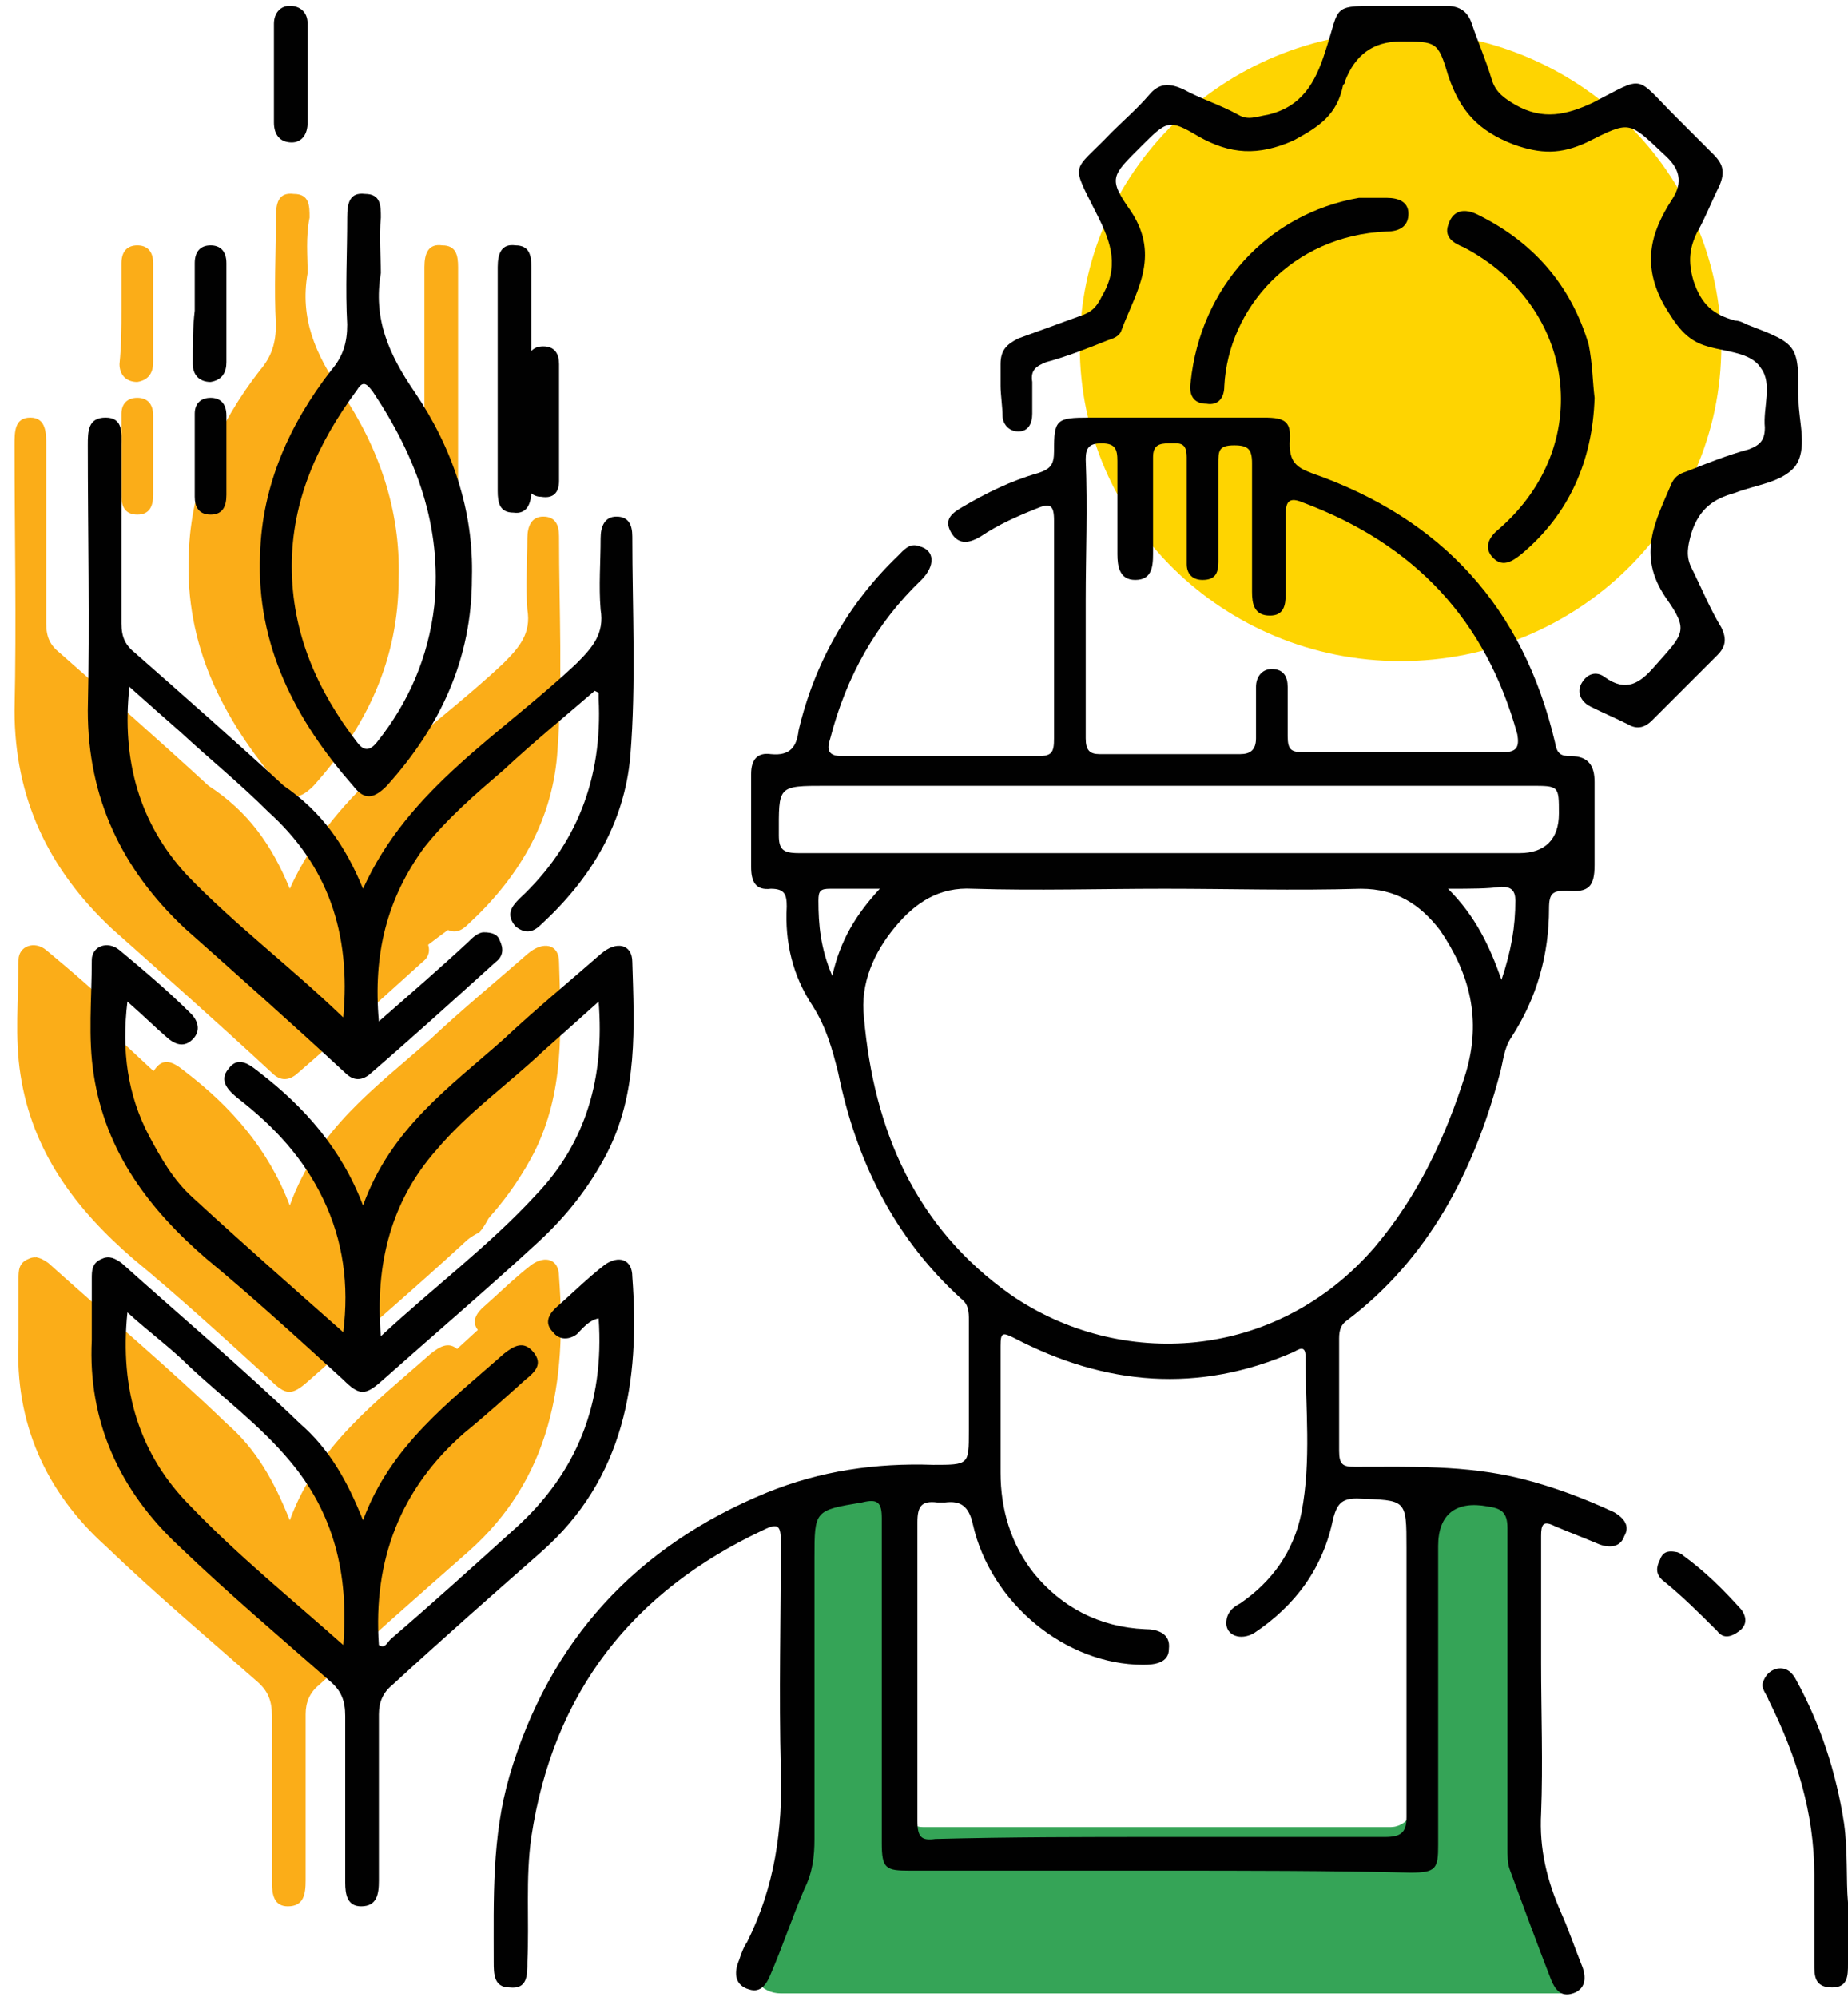 <svg width="124" height="134" viewBox="0 0 124 134" fill="none" xmlns="http://www.w3.org/2000/svg">
<path d="M19.444 24.041C19.444 24.041 5.228 37.592 19.444 52.471C23.297 48.752 26.618 43.57 25.555 37.725C24.359 31.879 21.968 26.166 19.444 24.041Z" fill="#FBAD18"/>
<path d="M19.444 59.645C22.499 52.87 28.744 49.283 33.792 44.5C34.855 43.437 35.652 42.507 35.386 40.913C35.253 39.319 35.386 37.725 35.386 36.13C35.386 35.333 35.652 34.669 36.449 34.669C37.246 34.669 37.512 35.2 37.512 35.998C37.512 40.913 37.778 45.829 37.379 50.744C36.98 55.261 34.722 58.981 31.401 62.037C30.869 62.568 30.338 62.701 29.674 62.17C29.009 61.373 29.408 60.841 29.939 60.31C33.792 56.723 35.519 52.206 35.253 46.892C35.253 46.759 35.253 46.626 35.253 46.493C35.253 46.493 35.253 46.493 34.988 46.36C32.995 48.087 30.869 49.814 28.876 51.674C27.017 53.269 25.157 54.863 23.562 56.856C21.038 60.31 20.108 64.03 20.507 68.547C22.632 66.687 24.625 64.96 26.485 63.233C26.751 62.967 27.149 62.568 27.548 62.568C28.079 62.568 28.478 62.701 28.611 63.1C28.876 63.631 28.876 64.163 28.345 64.561C25.555 67.085 22.765 69.61 19.842 72.134C19.311 72.532 18.779 72.532 18.248 72.001C14.661 68.68 11.074 65.491 7.487 62.303C3.236 58.317 0.977 53.534 0.977 47.689C1.11 41.71 0.977 35.732 0.977 29.886C0.977 28.956 0.977 28.026 2.04 28.026C3.103 28.026 3.103 29.089 3.103 29.886C3.103 33.872 3.103 37.858 3.103 41.843C3.103 42.773 3.368 43.304 4.033 43.836C7.354 46.759 10.675 49.681 13.997 52.737C16.654 54.464 18.248 56.723 19.444 59.645ZM18.115 68.281C18.647 62.568 17.052 58.051 13.067 54.464C11.207 52.604 9.214 50.877 7.221 49.15C6.158 48.22 4.963 47.157 3.767 46.094C3.236 51.01 4.431 55.261 7.62 58.716C10.808 62.037 14.528 64.827 18.115 68.281Z" fill="#FBAD18"/>
<path d="M19.444 102.026C21.304 96.978 25.289 94.055 28.876 90.866C29.541 90.335 30.205 89.936 30.869 90.733C31.534 91.531 31.002 92.062 30.338 92.593C29.009 93.789 27.681 94.985 26.219 96.18C21.968 99.9 20.108 104.683 20.507 110.396C20.905 110.662 21.038 110.263 21.304 109.997C24.094 107.606 26.884 105.082 29.674 102.557C33.792 98.838 35.652 94.188 35.253 88.475C34.589 88.608 34.191 89.139 33.792 89.538C33.261 89.936 32.596 89.936 32.198 89.405C31.666 88.874 31.799 88.342 32.331 87.811C33.394 86.881 34.456 85.818 35.652 84.888C36.582 84.224 37.512 84.489 37.512 85.685C38.043 92.726 36.98 99.236 31.401 104.152C28.079 107.074 24.758 109.997 21.437 113.053C20.772 113.584 20.507 114.249 20.507 115.046C20.507 118.766 20.507 122.486 20.507 126.205C20.507 127.135 20.374 127.933 19.311 127.933C18.381 127.933 18.248 127.135 18.248 126.338C18.248 122.618 18.248 118.898 18.248 115.179C18.248 114.116 17.982 113.451 17.185 112.787C13.864 109.864 10.41 106.942 7.088 103.753C3.103 100.166 0.977 95.516 1.243 89.936C1.243 88.608 1.243 87.146 1.243 85.818C1.243 85.286 1.243 84.755 1.907 84.489C2.438 84.224 2.837 84.489 3.236 84.755C7.221 88.342 11.34 91.796 15.192 95.516C17.185 97.243 18.381 99.369 19.444 102.026ZM18.115 110.396C18.514 105.613 17.451 101.495 14.528 98.04C12.535 95.649 10.011 93.789 7.753 91.663C6.557 90.468 5.096 89.405 3.634 88.076C3.103 93.258 4.431 97.642 7.885 101.096C11.074 104.417 14.528 107.207 18.115 110.396Z" fill="#FBAD18"/>
<path d="M19.444 80.902C21.304 75.721 25.289 72.931 28.876 69.743C31.002 67.75 33.261 65.89 35.386 64.03C36.449 63.1 37.512 63.365 37.512 64.561C37.645 68.945 37.91 73.33 35.785 77.448C34.589 79.707 33.128 81.567 31.268 83.294C27.814 86.482 24.227 89.538 20.64 92.726C19.577 93.656 19.178 93.656 18.115 92.593C15.06 89.803 12.004 87.013 8.948 84.489C5.096 81.168 2.173 77.315 1.376 72.134C0.977 69.61 1.243 67.085 1.243 64.428C1.243 63.498 2.306 63.1 3.103 63.764C4.697 65.093 6.424 66.554 7.885 68.015C8.417 68.547 8.55 69.211 8.018 69.743C7.487 70.274 6.955 70.141 6.424 69.743C5.494 68.945 4.697 68.148 3.634 67.218C3.236 70.54 3.634 73.462 5.096 76.252C5.893 77.714 6.69 79.175 8.018 80.371C11.34 83.427 14.661 86.349 18.115 89.405C18.514 86.216 18.115 83.294 16.787 80.504C15.458 77.714 13.465 75.588 11.074 73.728C10.41 73.197 9.745 72.532 10.41 71.735C11.074 70.805 11.871 71.47 12.535 72.001C15.458 74.26 17.982 77.049 19.444 80.902ZM35.253 67.218C33.925 68.414 32.729 69.477 31.534 70.54C29.142 72.798 26.485 74.658 24.359 77.182C21.304 80.636 20.241 84.888 20.64 89.671C24.227 86.349 27.947 83.559 31.002 80.238C34.456 76.651 35.652 72.267 35.253 67.218Z" fill="#FBAD18"/>
<path d="M20.64 18.328C20.108 21.384 21.171 23.775 22.898 26.299C25.422 30.019 26.884 34.27 26.751 38.788C26.751 44.234 24.625 48.752 21.038 52.737C20.241 53.534 19.577 53.8 18.779 52.737C14.927 48.22 12.402 43.304 12.668 37.193C12.801 32.543 14.661 28.425 17.451 24.838C18.248 23.908 18.514 22.978 18.514 21.782C18.381 19.391 18.514 16.999 18.514 14.608C18.514 13.678 18.647 12.881 19.709 13.014C20.772 13.014 20.772 13.811 20.772 14.608C20.507 15.937 20.64 17.132 20.64 18.328ZM14.794 37.99C14.794 42.507 16.521 46.36 19.178 49.814C19.577 50.346 19.975 50.479 20.507 49.814C22.632 47.157 23.961 44.102 24.359 40.647C24.891 35.333 23.164 30.683 20.241 26.299C19.842 25.768 19.577 25.502 19.178 26.166C16.388 29.753 14.661 33.606 14.794 37.99Z" fill="#FBAD18"/>
<path d="M28.478 25.369C28.478 22.978 28.478 20.454 28.478 17.929C28.478 16.999 28.744 16.335 29.674 16.468C30.604 16.468 30.736 17.132 30.736 17.929C30.736 22.978 30.736 28.026 30.736 32.942C30.736 33.739 30.471 34.536 29.541 34.403C28.611 34.403 28.478 33.739 28.478 32.942C28.478 30.55 28.478 28.026 28.478 25.369Z" fill="#FBAD18"/>
<path d="M8.151 20.852C8.151 19.789 8.151 18.727 8.151 17.664C8.151 16.866 8.55 16.468 9.214 16.468C9.878 16.468 10.277 16.866 10.277 17.664C10.277 19.922 10.277 22.048 10.277 24.306C10.277 24.971 10.011 25.502 9.214 25.635C8.417 25.635 8.018 25.104 8.018 24.439C8.151 23.111 8.151 21.915 8.151 20.852Z" fill="#FBAD18"/>
<path d="M10.277 30.55C10.277 31.48 10.277 32.278 10.277 33.208C10.277 34.005 10.011 34.536 9.214 34.536C8.417 34.536 8.151 34.005 8.151 33.34C8.151 31.48 8.151 29.62 8.151 27.761C8.151 27.096 8.55 26.698 9.214 26.698C9.878 26.698 10.277 27.096 10.277 27.893C10.277 28.691 10.277 29.62 10.277 30.55Z" fill="#FBAD18"/>
<path d="M2.173 42.906L17.584 57.387L19.444 61.24L21.569 57.254L30.471 49.017L33.659 46.094L36.582 44.367V50.08C36.582 50.08 32.862 60.708 31.799 61.24C30.736 61.638 19.444 70.672 19.444 70.672L12.535 64.561L5.76 57.786C5.76 57.786 2.04 53.269 2.306 49.947C2.571 46.759 2.173 42.906 2.173 42.906Z" fill="#FBAD18"/>
<path d="M2.438 64.561L17.849 78.909L19.709 82.762L21.835 78.777L30.736 70.54L33.925 67.617L36.848 65.89V71.602C36.848 71.602 33.128 82.231 32.065 82.762C31.002 83.161 19.709 92.195 19.709 92.195L12.801 86.216L5.893 79.441C5.893 79.441 2.173 74.924 2.438 71.602C2.704 68.281 2.438 64.561 2.438 64.561Z" fill="#FBAD18"/>
<path d="M2.438 84.356L17.849 98.838L19.709 102.69L21.835 98.705L30.736 90.468L33.925 87.545L36.848 85.818V91.531C36.848 91.531 33.128 102.159 32.065 102.69C31.002 103.089 19.709 112.123 19.709 112.123L12.801 106.145L5.893 99.369C5.893 99.369 2.173 94.852 2.438 91.531C2.571 88.342 2.438 84.356 2.438 84.356Z" fill="#FBAD18"/>
<path d="M93.975 44.367C105.861 44.367 115.497 34.91 115.497 23.244C115.497 11.577 105.861 2.12 93.975 2.12C82.088 2.12 72.453 11.577 72.453 23.244C72.453 34.91 82.088 44.367 93.975 44.367Z" fill="#FED401"/>
<path d="M53.72 101.76L55.846 100.166C55.979 100.033 56.244 99.9 56.51 99.9L58.636 99.635C59.3 99.502 59.964 99.9 60.23 100.565L60.496 101.229C60.496 101.362 60.496 101.495 60.496 101.627V121.29C60.496 122.087 61.16 122.618 61.957 122.618H93.311C94.108 122.618 94.772 121.954 94.772 121.29V101.096C94.772 100.698 95.038 100.166 95.436 100.033L96.101 99.635C96.366 99.502 96.632 99.369 97.031 99.369H99.555C99.953 99.369 100.485 99.502 100.751 99.9L102.345 101.893C102.61 102.159 102.61 102.425 102.61 102.823V107.34L102.212 121.821C102.212 121.954 102.212 122.22 102.345 122.353L105.799 131.918C106.198 132.848 106.33 133.778 105.268 133.778H52.392C51.063 133.778 50.133 132.582 50.664 131.387L53.587 124.08C53.587 123.947 53.72 123.814 53.72 123.548L53.322 102.956C53.189 102.425 53.322 102.026 53.72 101.76Z" fill="#35A457"/>
<path d="M77.9 125.541C72.32 125.541 66.607 125.541 61.027 125.541C59.433 125.541 59.167 125.408 59.167 123.681C59.167 116.374 59.167 109.067 59.167 101.893C59.167 100.83 58.901 100.565 57.839 100.83C54.65 101.362 54.65 101.362 54.65 104.55C54.65 110.794 54.65 117.171 54.65 123.416C54.65 124.611 54.517 125.674 53.986 126.737C53.189 128.597 52.524 130.59 51.727 132.45C51.462 133.114 51.063 133.778 50.266 133.512C49.336 133.247 49.203 132.45 49.602 131.52C49.734 131.121 49.867 130.723 50.133 130.324C51.993 126.604 52.524 122.751 52.392 118.766C52.259 113.717 52.392 108.536 52.392 103.487C52.392 102.425 52.259 102.159 51.196 102.69C42.428 106.809 37.113 113.584 35.652 123.283C35.253 126.073 35.519 128.863 35.386 131.653C35.386 132.583 35.386 133.512 34.191 133.38C33.128 133.38 33.128 132.45 33.128 131.653C33.128 127.401 32.995 123.283 34.191 119.164C36.848 110.13 42.693 103.753 51.462 100.166C55.049 98.705 58.769 98.173 62.621 98.306C65.013 98.306 65.013 98.306 65.013 96.048C65.013 93.656 65.013 91.132 65.013 88.608C65.013 88.076 65.013 87.545 64.481 87.146C59.964 83.028 57.44 77.847 56.244 72.001C55.846 70.407 55.447 68.945 54.517 67.484C53.189 65.491 52.657 63.233 52.79 60.841C52.79 60.044 52.657 59.646 51.727 59.646C50.664 59.778 50.399 59.114 50.399 58.184C50.399 56.059 50.399 54.066 50.399 51.94C50.399 51.01 50.797 50.479 51.727 50.611C53.056 50.744 53.454 50.08 53.587 49.017C54.65 44.5 56.909 40.515 60.23 37.326C60.629 36.928 61.027 36.396 61.691 36.662C62.754 36.928 62.754 37.99 61.824 38.92C58.769 41.843 56.776 45.43 55.713 49.549C55.447 50.346 55.58 50.744 56.51 50.744C60.894 50.744 65.278 50.744 69.663 50.744C70.593 50.744 70.725 50.479 70.725 49.549C70.725 44.633 70.725 39.717 70.725 34.935C70.725 33.872 70.46 33.739 69.53 34.138C68.201 34.669 67.006 35.2 65.81 35.998C65.146 36.396 64.349 36.662 63.817 35.732C63.286 34.802 63.95 34.403 64.614 34.005C66.208 33.075 67.803 32.278 69.663 31.746C70.46 31.48 70.725 31.215 70.725 30.285C70.725 28.159 70.858 28.026 73.117 28.026C76.97 28.026 80.955 28.026 84.808 28.026C86.269 28.026 86.668 28.292 86.535 29.753C86.535 30.949 86.934 31.348 87.996 31.746C96.765 34.802 102.212 40.78 104.338 49.814C104.47 50.611 104.736 50.744 105.4 50.744C106.596 50.744 106.995 51.409 106.995 52.471C106.995 54.331 106.995 56.191 106.995 58.051C106.995 59.513 106.596 59.911 105.135 59.778C104.205 59.778 103.939 59.911 103.939 60.974C103.939 64.03 103.142 66.953 101.415 69.61C100.883 70.407 100.883 71.204 100.618 72.134C98.891 78.644 95.835 84.489 90.388 88.608C89.989 88.874 89.856 89.272 89.856 89.803C89.856 92.328 89.856 94.852 89.856 97.376C89.856 98.306 90.122 98.439 90.919 98.439C94.639 98.439 98.359 98.306 102.079 99.236C104.205 99.767 106.33 100.565 108.323 101.495C108.987 101.893 109.386 102.425 108.987 103.089C108.722 103.886 107.925 103.886 107.26 103.62C106.33 103.222 105.268 102.823 104.338 102.425C103.54 102.026 103.408 102.292 103.408 103.089C103.408 105.879 103.408 108.669 103.408 111.592C103.408 114.913 103.54 118.367 103.408 121.688C103.275 124.08 103.806 126.206 104.736 128.331C105.268 129.527 105.666 130.723 106.198 132.051C106.463 132.848 106.33 133.512 105.533 133.778C104.736 134.044 104.338 133.512 104.072 132.848C103.142 130.457 102.212 127.933 101.282 125.408C101.149 125.01 101.149 124.478 101.149 124.08C101.149 116.906 101.149 109.732 101.149 102.557C101.149 101.495 100.751 101.229 99.82 101.096C97.695 100.698 96.499 101.627 96.499 103.753C96.499 110.529 96.499 117.171 96.499 123.814C96.499 125.408 96.366 125.674 94.639 125.674C89.192 125.541 83.612 125.541 77.9 125.541ZM78.165 59.646C73.781 59.646 69.53 59.778 65.278 59.646C63.02 59.513 61.426 60.575 60.097 62.17C58.636 63.897 57.706 66.023 57.971 68.281C58.636 75.854 61.426 82.364 67.803 86.881C75.11 91.929 85.605 91.398 92.248 83.692C95.171 80.238 97.031 76.252 98.359 72.001C99.422 68.414 98.625 65.358 96.632 62.435C95.303 60.708 93.709 59.646 91.318 59.646C86.801 59.778 82.549 59.646 78.165 59.646ZM77.9 123.283C82.948 123.283 87.996 123.283 92.912 123.283C93.975 123.283 94.374 123.017 94.374 121.954C94.374 115.976 94.374 109.864 94.374 103.886C94.374 100.565 94.374 100.698 91.052 100.565C89.989 100.565 89.724 100.963 89.458 101.893C88.794 105.215 86.934 107.739 84.144 109.599C83.214 110.13 82.284 109.732 82.284 108.934C82.284 108.27 82.682 107.872 83.214 107.606C85.339 106.145 86.801 104.152 87.332 101.495C87.996 98.04 87.598 94.453 87.598 90.999C87.598 90.202 87.067 90.601 86.801 90.733C80.424 93.523 74.18 92.992 68.068 89.803C67.271 89.405 67.138 89.405 67.138 90.335C67.138 93.125 67.138 95.915 67.138 98.838C67.138 101.229 67.803 103.62 69.397 105.613C71.257 107.872 73.781 109.2 76.837 109.333C77.634 109.333 78.564 109.599 78.431 110.662C78.431 111.592 77.501 111.724 76.704 111.724C71.523 111.724 66.474 107.606 65.278 102.292C65.013 101.096 64.481 100.698 63.419 100.83C63.286 100.83 63.02 100.83 62.887 100.83C61.824 100.698 61.559 101.096 61.559 102.159C61.559 108.802 61.559 115.577 61.559 122.22C61.559 123.283 61.824 123.548 62.754 123.416C67.803 123.283 72.851 123.283 77.9 123.283ZM72.851 40.249C72.851 43.304 72.851 46.36 72.851 49.549C72.851 50.346 73.117 50.611 73.781 50.611C76.97 50.611 80.025 50.611 83.214 50.611C83.878 50.611 84.277 50.346 84.277 49.549C84.277 48.486 84.277 47.29 84.277 46.094C84.277 45.43 84.675 44.899 85.339 44.899C86.137 44.899 86.402 45.43 86.402 46.094C86.402 47.157 86.402 48.353 86.402 49.416C86.402 50.346 86.668 50.479 87.465 50.479C91.982 50.479 96.499 50.479 100.883 50.479C101.813 50.479 101.946 50.08 101.813 49.283C99.688 41.577 94.905 36.529 87.465 33.739C86.535 33.34 86.269 33.606 86.269 34.536C86.269 36.263 86.269 37.99 86.269 39.85C86.269 40.647 86.136 41.312 85.207 41.312C84.144 41.312 84.011 40.515 84.011 39.717C84.011 39.452 84.011 39.186 84.011 38.92C84.011 36.263 84.011 33.739 84.011 31.082C84.011 30.152 83.745 29.886 82.815 29.886C81.752 29.886 81.752 30.285 81.752 31.082C81.752 33.34 81.752 35.466 81.752 37.725C81.752 38.522 81.487 38.92 80.689 38.92C80.025 38.92 79.627 38.522 79.627 37.858C79.627 37.459 79.627 37.06 79.627 36.662C79.627 34.669 79.627 32.676 79.627 30.683C79.627 29.62 79.095 29.753 78.431 29.753C77.767 29.753 77.368 29.886 77.368 30.683C77.368 32.809 77.368 35.068 77.368 37.193C77.368 38.123 77.235 38.92 76.172 38.92C75.11 38.92 74.977 37.99 74.977 37.193C74.977 35.068 74.977 33.075 74.977 30.949C74.977 30.152 74.844 29.753 73.914 29.753C73.117 29.753 72.851 30.019 72.851 30.816C72.984 34.138 72.851 37.193 72.851 40.249ZM78.431 57.254C86.269 57.254 94.108 57.254 101.946 57.254C103.673 57.254 104.603 56.324 104.603 54.597C104.603 52.737 104.603 52.737 102.743 52.737C86.934 52.737 71.257 52.737 55.447 52.737C52.126 52.737 52.259 52.737 52.259 56.059C52.259 56.989 52.525 57.254 53.587 57.254C61.957 57.254 70.194 57.254 78.431 57.254ZM97.163 59.646C99.023 61.505 99.953 63.498 100.751 65.757C101.415 63.764 101.68 62.17 101.68 60.443C101.68 59.778 101.415 59.513 100.751 59.513C99.82 59.646 98.758 59.646 97.163 59.646ZM55.846 65.491C56.377 63.1 57.44 61.373 59.034 59.646C57.706 59.646 56.643 59.646 55.713 59.646C55.049 59.646 54.916 59.778 54.916 60.443C54.916 62.037 55.049 63.631 55.846 65.491Z" fill="#010101"/>
<path d="M67.138 25.901C67.138 25.369 67.138 24.971 67.138 24.439C67.138 23.509 67.537 23.111 68.334 22.712C69.796 22.181 71.257 21.649 72.718 21.118C73.383 20.852 73.648 20.454 73.914 19.922C75.11 17.929 74.578 16.335 73.648 14.475C71.788 10.755 71.921 11.685 74.578 8.895C75.375 8.098 76.305 7.301 77.103 6.371C77.767 5.574 78.431 5.574 79.361 5.972C80.557 6.637 81.885 7.035 83.081 7.7C83.745 8.098 84.277 7.832 85.074 7.7C87.332 7.168 88.262 5.574 88.927 3.448C89.989 0.26 89.192 0.393 93.178 0.393C94.506 0.393 95.702 0.393 97.031 0.393C97.961 0.393 98.492 0.791 98.758 1.588C99.156 2.784 99.688 3.98 100.086 5.308C100.352 6.238 101.016 6.637 101.681 7.035C103.54 8.098 105.135 7.7 106.862 6.902C110.449 5.043 109.652 5.043 112.442 7.832C113.239 8.63 114.169 9.56 114.966 10.357C115.63 11.021 115.763 11.552 115.364 12.482C114.833 13.545 114.435 14.608 113.903 15.538C113.372 16.601 113.239 17.531 113.637 18.859C114.169 20.454 114.966 21.118 116.427 21.516C116.693 21.516 116.959 21.649 117.224 21.782C120.679 23.111 120.679 23.111 120.679 26.831C120.679 28.292 121.343 30.152 120.413 31.348C119.483 32.41 117.756 32.543 116.427 33.075C114.966 33.473 114.036 34.138 113.505 35.732C113.239 36.662 113.106 37.326 113.505 38.123C114.169 39.452 114.7 40.78 115.497 42.109C115.896 42.906 115.763 43.437 115.232 43.969C113.77 45.43 112.309 46.892 110.847 48.353C110.449 48.752 109.917 49.017 109.253 48.619C108.456 48.22 107.526 47.822 106.729 47.423C106.198 47.157 105.799 46.626 106.065 45.962C106.463 45.164 107.128 45.032 107.659 45.43C109.12 46.493 110.05 45.829 110.98 44.766C112.973 42.507 113.372 42.374 111.777 40.116C109.785 37.193 111.113 34.935 112.176 32.41C112.442 31.879 112.84 31.746 113.239 31.613C114.567 31.082 115.896 30.55 117.357 30.152C118.022 29.886 118.42 29.62 118.42 28.691C118.287 27.362 118.952 25.768 118.154 24.705C117.49 23.642 115.896 23.642 114.567 23.244C113.106 22.845 112.442 21.782 111.645 20.454C110.183 17.797 110.715 15.671 112.176 13.412C112.973 12.217 112.707 11.287 111.645 10.357C109.253 8.098 109.386 8.098 106.463 9.56C104.736 10.357 103.408 10.357 101.548 9.692C99.156 8.762 97.961 7.434 97.163 5.043C96.499 2.784 96.366 2.784 93.975 2.784C92.115 2.784 90.919 3.714 90.255 5.441C90.255 5.574 90.255 5.574 90.122 5.707C89.724 7.7 88.528 8.497 86.801 9.427C84.409 10.489 82.549 10.357 80.424 9.161C78.431 7.965 78.298 8.098 76.571 9.825C74.578 11.818 74.313 11.951 75.907 14.209C77.9 17.265 76.172 19.657 75.243 22.181C75.11 22.579 74.711 22.712 74.313 22.845C72.984 23.376 71.656 23.908 70.194 24.306C69.53 24.572 69.131 24.838 69.264 25.635C69.264 26.299 69.264 27.096 69.264 27.761C69.264 28.425 68.998 28.956 68.334 28.956C67.67 28.956 67.271 28.425 67.271 27.893C67.271 27.362 67.138 26.432 67.138 25.901Z" fill="#010101"/>
<path d="M106.995 26.698C106.862 30.949 105.268 34.536 102.079 37.193C101.415 37.725 100.751 38.123 100.086 37.326C99.555 36.662 99.953 35.998 100.618 35.466C106.995 29.886 105.799 20.586 98.226 16.601C97.562 16.335 96.898 15.937 97.163 15.139C97.429 14.209 98.093 13.944 99.023 14.342C102.876 16.202 105.4 19.125 106.596 23.111C106.862 24.439 106.862 25.635 106.995 26.698Z" fill="#010101"/>
<path d="M124 127.667C124 129.394 124 130.59 124 131.785C124 132.583 124 133.38 122.937 133.38C121.741 133.38 121.741 132.583 121.741 131.785C121.741 129.793 121.741 127.8 121.741 125.807C121.741 121.688 120.546 117.836 118.686 114.116C118.553 113.717 118.154 113.319 118.287 112.92C118.42 112.522 118.686 112.123 119.217 111.99C119.882 111.857 120.28 112.256 120.546 112.787C122.14 115.71 123.203 118.899 123.734 122.353C124 124.213 123.867 126.206 124 127.667Z" fill="#010101"/>
<path d="M93.045 13.279C93.842 13.279 94.506 13.545 94.506 14.342C94.506 15.139 93.975 15.538 93.045 15.538C86.668 15.804 82.417 20.719 82.151 25.901C82.151 26.698 81.752 27.229 80.955 27.096C80.025 27.096 79.76 26.432 79.892 25.635C80.557 19.258 85.074 14.342 91.185 13.279C91.716 13.279 92.381 13.279 93.045 13.279Z" fill="#010101"/>
<path d="M35.386 28.292C35.386 27.096 35.386 25.768 35.386 24.439C35.386 23.642 35.785 23.244 36.449 23.244C37.246 23.244 37.512 23.775 37.512 24.439C37.512 27.096 37.512 29.753 37.512 32.278C37.512 33.075 37.113 33.473 36.316 33.34C35.652 33.34 35.253 32.809 35.253 32.145C35.386 30.949 35.386 29.62 35.386 28.292Z" fill="#010101"/>
<path d="M20.64 5.043C20.64 6.105 20.64 7.168 20.64 8.231C20.64 9.028 20.241 9.56 19.577 9.56C18.779 9.56 18.381 9.028 18.381 8.231C18.381 5.972 18.381 3.847 18.381 1.588C18.381 0.924 18.779 0.393 19.444 0.393C20.108 0.393 20.64 0.791 20.64 1.588C20.64 2.917 20.64 3.98 20.64 5.043Z" fill="#010101"/>
<path d="M24.359 59.645C27.415 52.87 33.659 49.283 38.708 44.5C39.77 43.437 40.568 42.507 40.302 40.913C40.169 39.319 40.302 37.725 40.302 36.13C40.302 35.333 40.568 34.669 41.365 34.669C42.162 34.669 42.428 35.2 42.428 35.998C42.428 40.913 42.693 45.829 42.295 50.744C41.896 55.261 39.638 58.981 36.316 62.037C35.785 62.568 35.253 62.701 34.589 62.17C33.925 61.373 34.323 60.841 34.855 60.31C38.708 56.723 40.435 52.206 40.169 46.892C40.169 46.759 40.169 46.626 40.169 46.493C40.169 46.493 40.169 46.493 39.903 46.36C37.91 48.087 35.785 49.814 33.792 51.674C31.932 53.269 30.072 54.863 28.478 56.856C25.954 60.31 25.024 64.03 25.422 68.547C27.548 66.687 29.541 64.96 31.401 63.233C31.666 62.967 32.065 62.568 32.464 62.568C32.995 62.568 33.393 62.701 33.526 63.1C33.792 63.631 33.792 64.163 33.261 64.561C30.471 67.085 27.681 69.61 24.758 72.134C24.227 72.532 23.695 72.532 23.164 72.001C19.577 68.68 15.99 65.491 12.402 62.303C8.151 58.317 5.893 53.534 5.893 47.689C6.025 41.71 5.893 35.732 5.893 29.886C5.893 28.956 5.893 28.026 7.088 28.026C8.284 28.026 8.151 29.089 8.151 29.886C8.151 33.872 8.151 37.858 8.151 41.843C8.151 42.773 8.417 43.304 9.081 43.836C12.402 46.759 15.724 49.681 19.045 52.737C21.569 54.464 23.164 56.723 24.359 59.645ZM23.031 68.281C23.562 62.568 21.968 58.051 17.982 54.464C16.122 52.604 13.997 50.877 12.137 49.15C11.074 48.22 9.878 47.157 8.683 46.094C8.151 51.01 9.347 55.261 12.535 58.716C15.724 62.037 19.444 64.827 23.031 68.281Z" fill="#010101"/>
<path d="M24.359 102.026C26.219 96.978 30.205 94.055 33.792 90.866C34.456 90.335 35.12 89.936 35.785 90.733C36.449 91.531 35.918 92.062 35.253 92.593C33.925 93.789 32.596 94.985 31.135 96.18C26.884 99.9 25.024 104.683 25.422 110.396C25.821 110.662 25.954 110.263 26.219 109.997C29.009 107.606 31.799 105.082 34.589 102.557C38.708 98.838 40.568 94.188 40.169 88.475C39.505 88.608 39.106 89.139 38.708 89.538C38.176 89.936 37.512 89.936 37.113 89.405C36.582 88.874 36.715 88.342 37.246 87.811C38.309 86.881 39.372 85.818 40.568 84.888C41.498 84.224 42.428 84.489 42.428 85.685C42.959 92.726 41.896 99.236 36.316 104.152C32.995 107.074 29.674 109.997 26.352 113.053C25.688 113.584 25.422 114.249 25.422 115.046C25.422 118.766 25.422 122.486 25.422 126.205C25.422 127.135 25.289 127.933 24.227 127.933C23.297 127.933 23.164 127.135 23.164 126.338C23.164 122.618 23.164 118.898 23.164 115.179C23.164 114.116 22.898 113.451 22.101 112.787C18.779 109.864 15.325 106.942 12.004 103.753C8.018 100.033 5.893 95.383 6.158 89.936C6.158 88.608 6.158 87.146 6.158 85.818C6.158 85.286 6.158 84.755 6.823 84.489C7.354 84.224 7.753 84.489 8.151 84.755C12.137 88.342 16.255 91.796 20.108 95.516C22.101 97.243 23.297 99.369 24.359 102.026ZM23.031 110.396C23.429 105.613 22.367 101.495 19.444 98.04C17.451 95.649 14.927 93.789 12.668 91.663C11.473 90.468 10.011 89.405 8.55 88.076C8.018 93.258 9.347 97.642 12.801 101.096C15.99 104.417 19.444 107.207 23.031 110.396Z" fill="#010101"/>
<path d="M24.359 80.902C26.219 75.721 30.205 72.931 33.792 69.743C35.918 67.75 38.176 65.89 40.302 64.03C41.365 63.1 42.428 63.365 42.428 64.561C42.56 68.945 42.826 73.33 40.7 77.448C39.505 79.707 38.043 81.567 36.183 83.294C32.729 86.482 29.142 89.538 25.555 92.726C24.492 93.656 24.094 93.656 23.031 92.593C19.975 89.803 16.919 87.013 13.864 84.489C10.011 81.168 7.088 77.315 6.291 72.134C5.893 69.61 6.158 67.085 6.158 64.428C6.158 63.498 7.221 63.1 8.018 63.764C9.613 65.093 11.34 66.554 12.801 68.015C13.332 68.547 13.465 69.211 12.934 69.743C12.402 70.274 11.871 70.141 11.34 69.743C10.41 68.945 9.613 68.148 8.55 67.218C8.151 70.54 8.55 73.462 10.011 76.252C10.808 77.714 11.605 79.175 12.934 80.371C16.255 83.427 19.577 86.349 23.031 89.405C23.429 86.216 23.031 83.294 21.702 80.504C20.374 77.714 18.381 75.588 15.99 73.728C15.325 73.197 14.661 72.532 15.325 71.735C15.99 70.805 16.787 71.47 17.451 72.001C20.374 74.26 22.898 77.049 24.359 80.902ZM40.169 67.218C38.84 68.414 37.645 69.477 36.449 70.54C34.058 72.798 31.401 74.658 29.275 77.182C26.219 80.636 25.157 84.888 25.555 89.671C29.142 86.349 32.862 83.559 35.918 80.238C39.372 76.651 40.568 72.267 40.169 67.218Z" fill="#010101"/>
<path d="M25.555 18.328C25.024 21.384 26.087 23.775 27.814 26.299C30.338 30.019 31.799 34.27 31.666 38.788C31.666 44.234 29.541 48.752 25.954 52.737C25.157 53.534 24.492 53.8 23.695 52.737C19.842 48.353 17.185 43.304 17.451 37.193C17.584 32.543 19.444 28.425 22.234 24.838C23.031 23.908 23.297 22.978 23.297 21.782C23.164 19.391 23.297 16.999 23.297 14.608C23.297 13.678 23.429 12.881 24.492 13.014C25.555 13.014 25.555 13.811 25.555 14.608C25.422 15.937 25.555 17.132 25.555 18.328ZM19.577 37.99C19.577 42.507 21.304 46.36 23.961 49.814C24.359 50.346 24.758 50.479 25.289 49.814C27.415 47.157 28.744 44.102 29.142 40.647C29.674 35.333 27.946 30.683 25.024 26.299C24.625 25.768 24.359 25.502 23.961 26.166C21.304 29.753 19.577 33.606 19.577 37.99Z" fill="#010101"/>
<path d="M33.394 25.369C33.394 22.978 33.394 20.454 33.394 17.929C33.394 16.999 33.659 16.335 34.589 16.468C35.519 16.468 35.652 17.132 35.652 17.929C35.652 22.978 35.652 28.026 35.652 32.942C35.652 33.739 35.386 34.536 34.456 34.403C33.526 34.403 33.394 33.739 33.394 32.942C33.394 30.55 33.394 28.026 33.394 25.369Z" fill="#010101"/>
<path d="M13.067 20.852C13.067 19.789 13.067 18.727 13.067 17.664C13.067 16.866 13.465 16.468 14.13 16.468C14.794 16.468 15.192 16.866 15.192 17.664C15.192 19.922 15.192 22.048 15.192 24.306C15.192 24.971 14.927 25.502 14.13 25.635C13.332 25.635 12.934 25.104 12.934 24.439C12.934 23.111 12.934 21.915 13.067 20.852Z" fill="#010101"/>
<path d="M15.192 30.55C15.192 31.48 15.192 32.278 15.192 33.208C15.192 34.005 14.927 34.536 14.13 34.536C13.332 34.536 13.067 34.005 13.067 33.34C13.067 31.48 13.067 29.62 13.067 27.761C13.067 27.096 13.465 26.698 14.13 26.698C14.794 26.698 15.192 27.096 15.192 27.893C15.192 28.691 15.192 29.62 15.192 30.55Z" fill="#010101"/>
<path d="M112.442 104.152C112.575 104.152 112.84 104.285 112.973 104.417C114.434 105.48 115.63 106.676 116.826 108.004C117.224 108.536 117.224 109.067 116.693 109.466C116.162 109.864 115.63 109.997 115.232 109.466C114.036 108.27 112.84 107.074 111.512 106.012C111.113 105.613 111.113 105.215 111.379 104.683C111.512 104.285 111.777 104.019 112.442 104.152Z" fill="#010101"/>
</svg>
